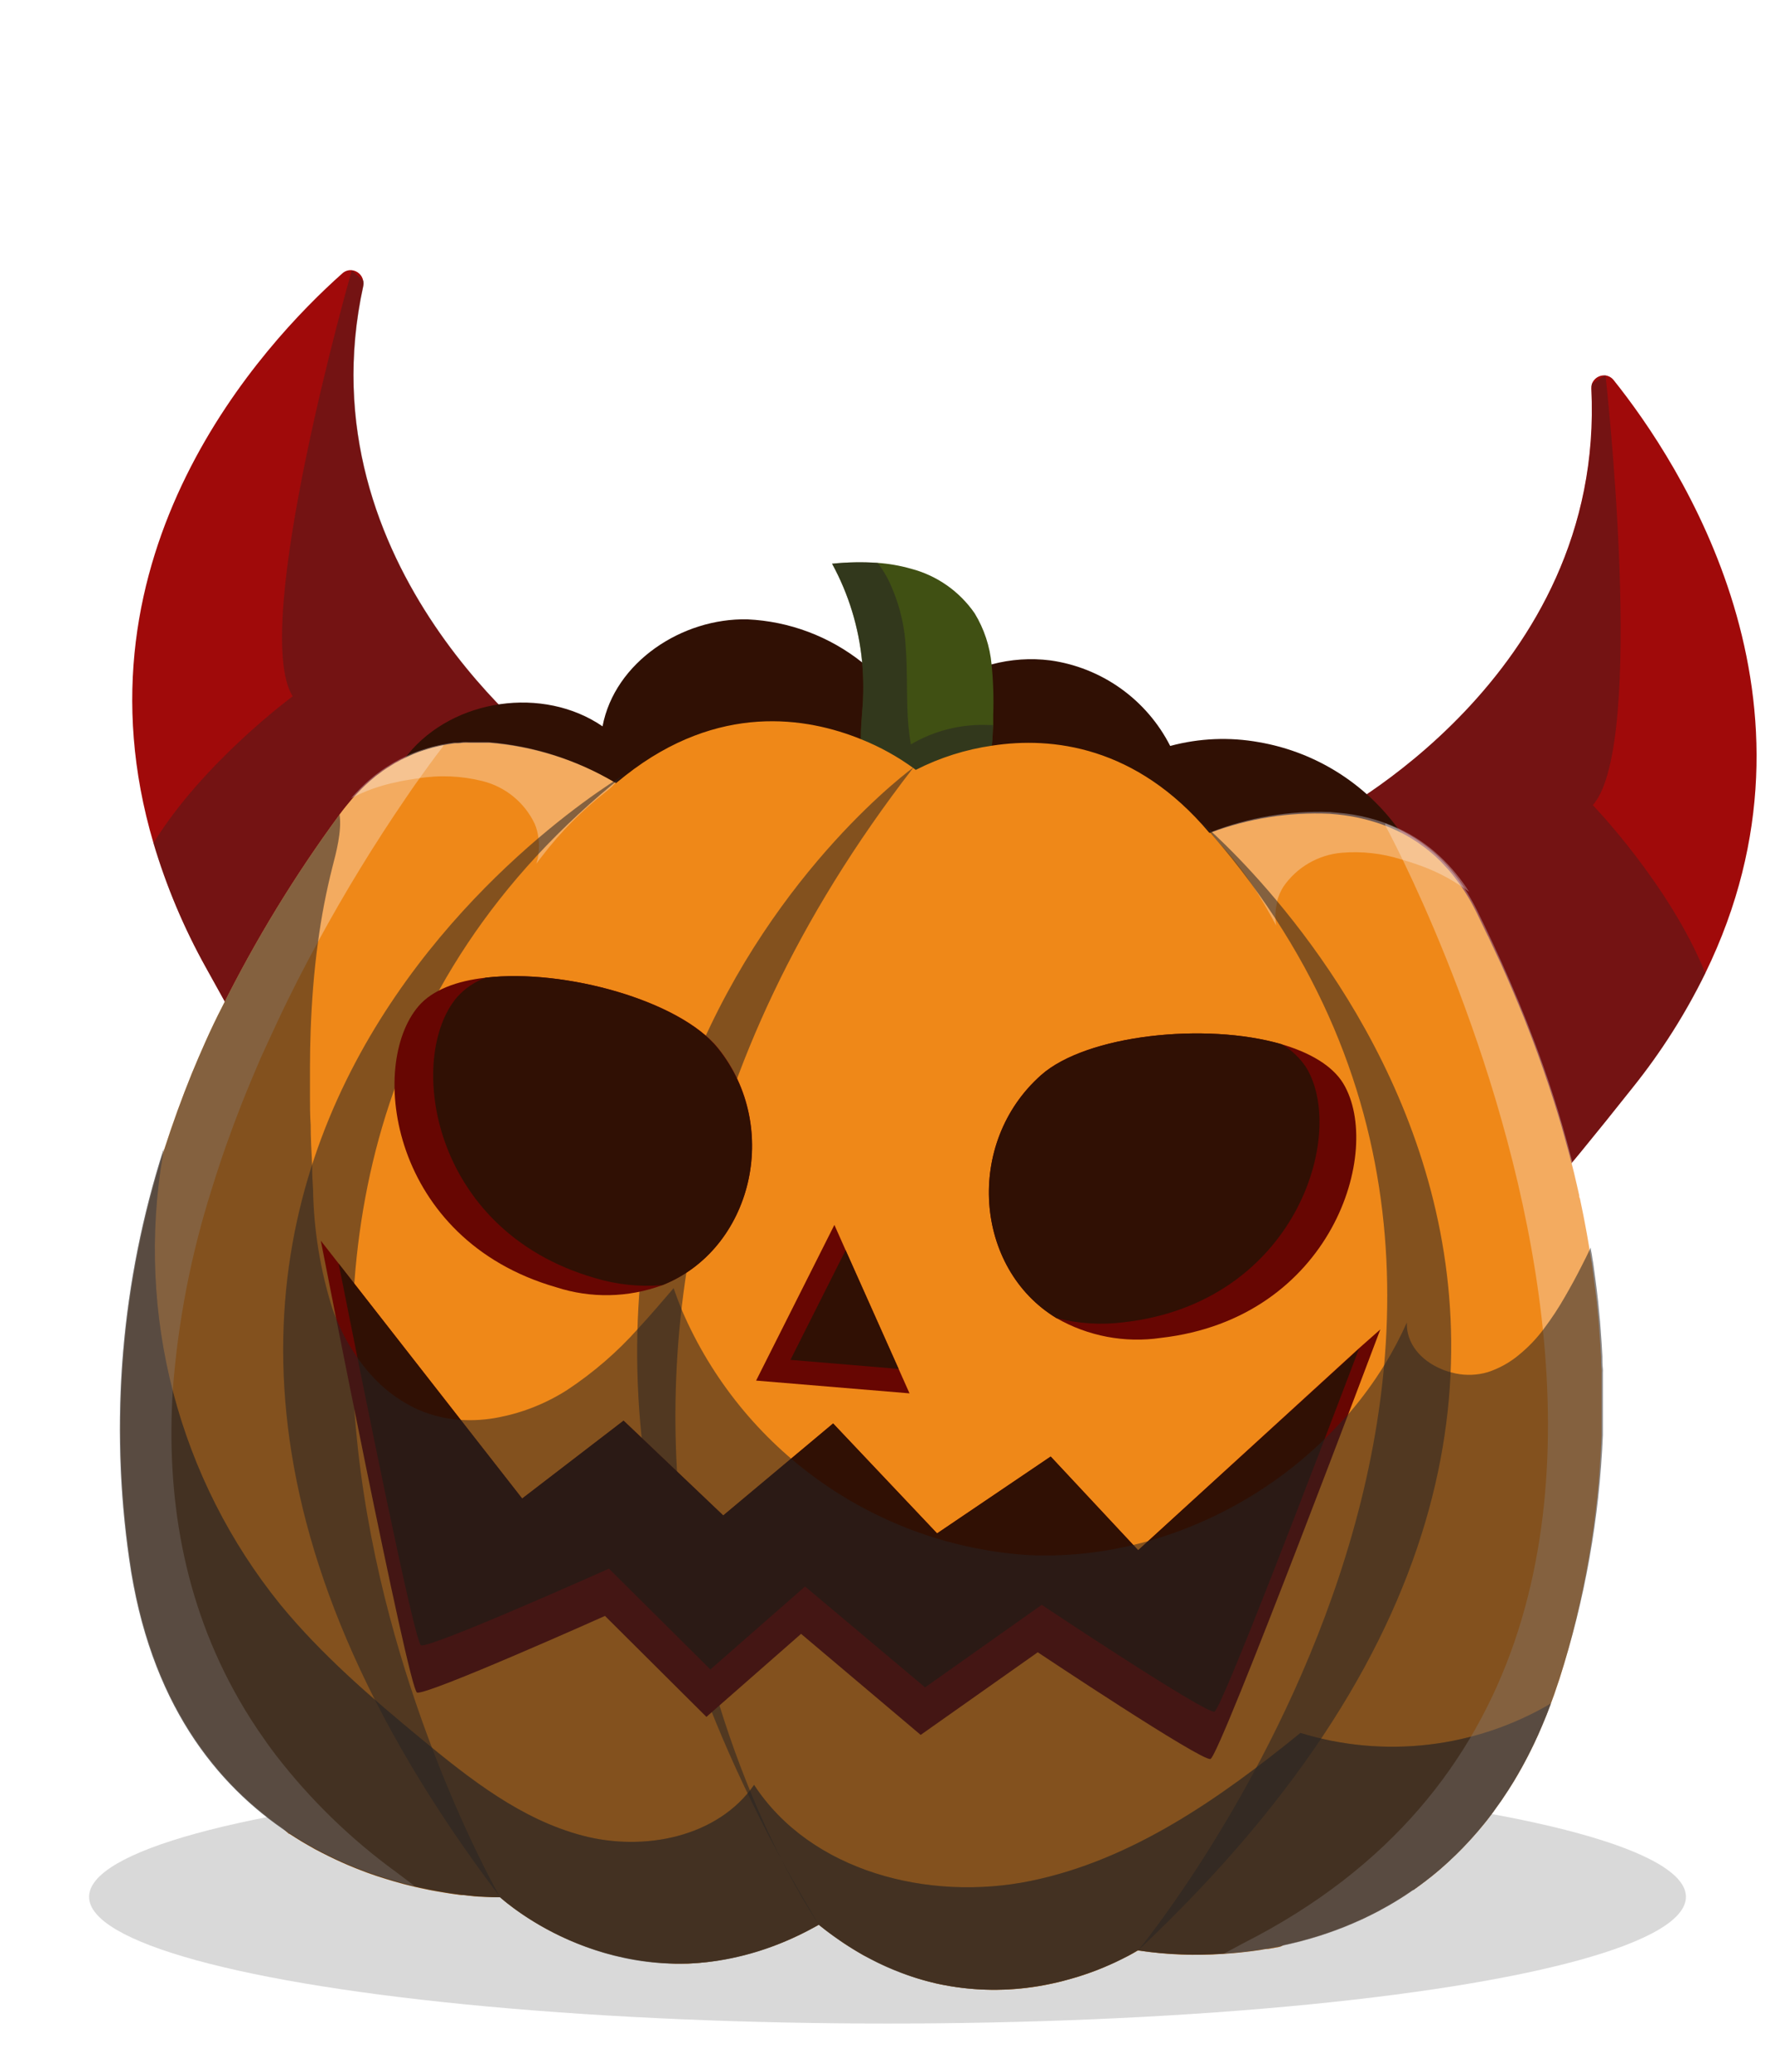 <?xml version="1.0" encoding="UTF-8"?> <svg xmlns="http://www.w3.org/2000/svg" width="210" height="245" viewBox="0 0 210 245" fill="none"> <rect width="210" height="245" fill="white"></rect> <ellipse cx="105" cy="224.314" rx="94.462" ry="14.984" fill="#D9D9D9"></ellipse> <path d="M46.615 140.494C46.615 140.494 52.136 164.924 24.346 114.394C21.752 109.735 19.676 104.806 18.156 99.694C8.036 65.464 31.155 40.634 40.495 32.334C40.643 32.199 40.816 32.095 41.006 32.029C41.195 31.964 41.396 31.938 41.596 31.954C41.934 31.983 42.253 32.123 42.503 32.353C42.753 32.583 42.919 32.89 42.976 33.224C43.01 33.413 43.01 33.606 42.976 33.794C35.636 67.184 65.385 89.134 65.385 89.134L46.615 140.494Z" fill="#A00A0A"></path> <g style="mix-blend-mode:soft-light" opacity="0.36"> <path d="M46.615 140.495C46.615 140.495 52.136 164.925 24.346 114.395C21.752 109.735 19.676 104.806 18.155 99.695C24.055 90.115 34.626 82.345 34.626 82.345C29.515 74.165 41.626 31.955 41.626 31.955L43.005 33.225C43.04 33.413 43.04 33.606 43.005 33.795C35.666 67.185 65.415 89.135 65.415 89.135L46.615 140.495Z" fill="#272323"></path> </g> <path d="M166.915 150.554C166.915 150.554 157.416 173.724 193.206 128.554C196.541 124.391 199.408 119.874 201.756 115.084C217.416 83.014 198.695 54.674 190.915 44.954C190.795 44.799 190.644 44.669 190.472 44.573C190.301 44.477 190.111 44.416 189.915 44.394C189.579 44.364 189.242 44.446 188.956 44.627C188.671 44.808 188.453 45.077 188.336 45.394C188.28 45.575 188.257 45.765 188.266 45.954C189.956 80.094 156.976 96.804 156.976 96.804L166.915 150.554Z" fill="#A00A0A"></path> <g style="mix-blend-mode:soft-light" opacity="0.36"> <path d="M166.915 150.554C166.915 150.554 157.416 173.724 193.206 128.554C196.541 124.391 199.408 119.874 201.756 115.084C197.526 104.614 188.446 95.214 188.446 95.214C194.846 87.994 189.946 44.364 189.946 44.364L188.366 45.364C188.31 45.546 188.287 45.735 188.296 45.924C189.986 80.064 157.006 96.774 157.006 96.774L166.915 150.554Z" fill="#272323"></path> </g> <path d="M166.026 100.844C165.981 101.007 165.928 101.167 165.866 101.324C165.833 101.438 165.789 101.549 165.736 101.654C165.589 102.03 165.415 102.394 165.216 102.744C164.775 103.508 164.28 104.24 163.736 104.934C161.714 107.43 159.106 109.388 156.146 110.634C155.686 110.834 155.206 111.024 154.736 111.194C154.266 111.364 153.496 111.624 152.866 111.804C148.838 112.834 144.702 113.381 140.546 113.434H140.266C137.486 113.544 134.716 113.594 131.936 113.584C129.776 113.584 127.612 113.541 125.446 113.454C115.325 113.084 105.249 111.934 95.305 110.014C93.895 109.744 92.496 109.454 91.085 109.154C81.909 107.18 72.886 104.55 64.085 101.284L63.685 101.144H63.586L62.056 100.554C57.822 98.934 53.656 97.171 49.556 95.264C48.974 95.019 48.426 94.699 47.925 94.314C47.584 94.051 47.313 93.707 47.136 93.314C47.019 93.052 46.948 92.771 46.925 92.484C46.934 91.352 47.354 90.261 48.105 89.414C48.161 89.331 48.221 89.251 48.286 89.174C53.676 82.604 64.286 81.094 71.286 85.894C72.726 78.294 80.716 73.054 88.445 73.244C93.38 73.474 98.118 75.251 101.986 78.324C103.985 79.854 105.791 81.62 107.366 83.584C107.566 83.824 107.756 84.064 107.936 84.314C110.42 81.496 113.696 79.493 117.336 78.564C119.587 77.964 121.933 77.804 124.246 78.094C127.253 78.511 130.115 79.649 132.588 81.412C135.06 83.174 137.07 85.508 138.446 88.214C141.88 87.289 145.476 87.139 148.976 87.774C155.188 88.851 160.789 92.171 164.716 97.104L165.336 97.904L165.456 98.064C165.79 98.435 166.019 98.888 166.119 99.377C166.219 99.865 166.187 100.372 166.026 100.844V100.844Z" fill="#301004"></path> <path d="M117.355 88.034C117.095 90.884 116.356 93.664 114.276 95.524C112.927 96.692 111.198 97.325 109.415 97.305C107.631 97.284 105.917 96.612 104.596 95.414C104.275 95.106 103.981 94.772 103.716 94.414C102.32 92.302 101.663 89.789 101.846 87.264C101.846 86.264 101.916 85.264 101.996 84.264C102.181 82.269 102.181 80.26 101.996 78.264C101.61 74.197 100.402 70.251 98.445 66.664C100.236 66.476 102.039 66.443 103.836 66.564C105.169 66.658 106.49 66.889 107.776 67.254C110.841 68.053 113.517 69.927 115.316 72.534C116.434 74.372 117.119 76.442 117.316 78.584C117.514 80.578 117.578 82.582 117.506 84.584V85.774C117.446 86.514 117.445 87.284 117.355 88.034Z" fill="#405013"></path> <g style="mix-blend-mode:soft-light" opacity="0.54"> <path d="M117.355 88.034C117.095 90.884 116.356 93.664 114.276 95.524C112.927 96.692 111.198 97.325 109.415 97.305C107.631 97.284 105.917 96.612 104.596 95.414C104.275 95.106 103.981 94.772 103.716 94.414C102.32 92.302 101.663 89.789 101.846 87.264C101.846 86.264 101.916 85.264 101.996 84.264C102.181 82.269 102.181 80.26 101.996 78.264C101.61 74.197 100.402 70.251 98.445 66.664C100.236 66.476 102.039 66.443 103.836 66.564C104.572 67.534 105.171 68.601 105.616 69.734C106.533 71.939 107.058 74.288 107.165 76.674C107.335 78.984 107.276 81.304 107.346 83.604C107.377 85.089 107.514 86.569 107.756 88.034C110.572 86.377 113.812 85.581 117.076 85.744H117.476C117.446 86.514 117.445 87.284 117.355 88.034Z" fill="#272323"></path> </g> <path d="M184.506 198.514C184.426 198.764 184.346 199.014 184.256 199.254C184.016 200.004 183.755 200.734 183.485 201.444C183.145 202.374 182.786 203.284 182.406 204.154C181.856 205.474 181.256 206.724 180.636 207.914C180.426 208.304 180.226 208.694 180.006 209.084C179.376 210.234 178.706 211.314 178.006 212.354C177.786 212.704 177.546 213.044 177.316 213.354L176.605 214.354L176.506 214.494L175.886 215.304C175.636 215.614 175.396 215.914 175.146 216.204L174.646 216.794C174.566 216.884 174.486 216.984 174.396 217.074L174.235 217.254L174.146 217.354L173.636 217.914C173.406 218.154 173.176 218.404 172.936 218.644C172.536 219.054 172.136 219.454 171.716 219.834C171.583 219.975 171.443 220.109 171.295 220.234L170.495 220.954L169.776 221.564L169.686 221.634C169.486 221.804 169.275 221.974 169.055 222.134L168.865 222.284L168.786 222.354C168.666 222.454 168.536 222.544 168.406 222.634C168.196 222.804 167.986 222.954 167.766 223.114L167.506 223.304L167.226 223.504H167.156L166.406 224.014L165.656 224.504C165.619 224.518 165.585 224.538 165.555 224.564L165.386 224.664L164.716 225.074L163.865 225.554C163.745 225.624 163.625 225.694 163.495 225.754L163.146 225.954L162.485 226.294C162.385 226.35 162.282 226.4 162.175 226.444L161.396 226.834C161.016 227.014 160.625 227.174 160.235 227.344L160.045 227.434C159.375 227.724 158.705 227.994 158.045 228.234C157.385 228.474 156.966 228.624 156.436 228.794L156.286 228.844C155.866 228.984 155.446 229.104 155.036 229.224L154.456 229.384L153.816 229.564L152.526 229.874L152.206 229.944L151.896 230.014L151.446 230.214L150.615 230.374L150.006 230.474H149.846L149.386 230.544L149.076 230.604C148.366 230.704 147.686 230.794 147.016 230.864L146.436 230.924C145.866 230.984 145.306 231.024 144.776 231.054C141.438 231.298 138.085 231.17 134.776 230.674H134.586C134.586 230.674 133.916 231.104 132.716 231.674L131.836 232.104L131.336 232.324C130.358 232.772 129.356 233.166 128.336 233.504C127.876 233.664 127.396 233.814 126.886 233.954C126.146 234.174 125.346 234.384 124.516 234.564C123.966 234.684 123.395 234.794 122.795 234.894C119.149 235.492 115.427 235.448 111.795 234.764C111.435 234.704 111.066 234.624 110.706 234.544L109.596 234.264L108.596 233.974C108.006 233.784 107.406 233.584 106.806 233.354L105.665 232.904L105.086 232.654C104.706 232.494 104.316 232.314 103.936 232.124C103.736 232.034 103.545 231.934 103.355 231.834L102.146 231.214L101.566 230.874C101.179 230.648 100.789 230.408 100.396 230.154L99.805 229.774L98.635 228.954C98.236 228.674 97.846 228.384 97.456 228.074L96.865 227.604L96.615 227.754L96.365 227.884C93.119 229.7 89.6 230.98 85.945 231.674C84.46 231.962 82.957 232.142 81.445 232.214C80.906 232.214 80.376 232.214 79.846 232.214C72.64 232.003 65.689 229.498 60.005 225.064L59.806 224.904C59.626 224.764 59.486 224.634 59.376 224.544C59.339 224.526 59.308 224.498 59.285 224.464L59.166 224.364H58.285L57.026 224.304C56.416 224.304 55.706 224.204 54.886 224.114H54.605L53.946 224.024C53.225 223.934 52.456 223.804 51.626 223.654L51.016 223.544L50.386 223.414C49.965 223.334 49.535 223.234 49.096 223.134L48.435 222.974L47.755 222.804L47.475 222.724L46.475 222.444L45.615 222.184C44.906 221.974 44.166 221.724 43.425 221.454L42.666 221.164L41.906 220.864C41.416 220.664 40.906 220.454 40.406 220.224L39.605 219.854C39.086 219.614 38.605 219.364 38.066 219.094L37.276 218.684L36.505 218.244L35.725 217.794L34.956 217.314L34.236 216.854H34.175L33.446 216.214L32.675 215.664C31.675 214.924 30.675 214.114 29.675 213.244L29.085 212.704C28.555 212.214 28.026 211.704 27.495 211.154C27.276 210.914 27.046 210.684 26.826 210.434C26.605 210.184 26.355 209.934 26.125 209.664C25.895 209.394 25.645 209.104 25.416 208.814C25.186 208.524 24.965 208.264 24.745 207.984L24.155 207.204C23.278 206.03 22.467 204.808 21.726 203.544C21.296 202.814 20.886 202.064 20.485 201.294C20.296 200.924 20.116 200.574 19.945 200.204C19.776 199.834 19.596 199.464 19.436 199.084C19.276 198.704 19.105 198.324 18.936 197.934C18.785 197.564 18.636 197.174 18.485 196.784L18.085 195.704C17.29 193.459 16.642 191.164 16.145 188.834L15.876 187.474C15.675 186.474 15.515 185.474 15.366 184.404C13.272 169.874 14.16 155.07 17.976 140.894C18.436 139.187 18.925 137.521 19.445 135.894C20.445 132.794 21.526 129.824 22.686 126.964C23.215 125.684 23.756 124.424 24.305 123.194C24.945 121.764 25.605 120.374 26.305 119.024C30.26 111.102 34.884 103.531 40.126 96.394L40.175 96.324C40.666 95.654 41.175 95.044 41.656 94.474C41.865 94.234 42.066 94.014 42.285 93.794C42.908 93.125 43.576 92.5 44.285 91.924C44.439 91.792 44.599 91.669 44.766 91.554C45.105 91.285 45.459 91.035 45.825 90.804L46.696 90.264C47.196 89.974 47.696 89.724 48.196 89.494C48.696 89.264 49.056 89.104 49.486 88.944L49.986 88.774L50.645 88.564C50.975 88.454 51.306 88.374 51.645 88.294L52.115 88.184L52.465 88.114C52.916 88.024 53.355 87.954 53.816 87.894H54.145C54.359 87.894 54.579 87.874 54.806 87.834C55.065 87.819 55.326 87.819 55.586 87.834H56.285H57.346H57.906C63.129 88.256 68.189 89.856 72.706 92.514L72.876 92.614L73.085 92.444L74.005 91.704C85.005 83.064 95.466 84.814 101.906 87.434C104.118 88.319 106.211 89.478 108.136 90.884V90.884L108.346 91.044C111.187 89.596 114.248 88.626 117.406 88.174C124.406 87.104 134.406 88.174 143.076 98.484H143.186C147.691 96.784 152.495 96.018 157.305 96.234L158.305 96.324C160.193 96.519 162.047 96.952 163.826 97.614V97.614L163.966 97.664L164.295 97.794L164.706 97.974L165.386 98.284C166.098 98.622 166.787 99.01 167.446 99.444C167.68 99.589 167.907 99.746 168.126 99.914L168.586 100.244C168.926 100.504 169.256 100.774 169.586 101.064C169.916 101.354 169.956 101.394 170.126 101.564C170.305 101.724 170.476 101.894 170.636 102.074C170.796 102.234 170.946 102.394 171.096 102.564C171.223 102.69 171.343 102.824 171.456 102.964L171.735 103.294C171.845 103.434 171.966 103.574 172.076 103.724C172.186 103.874 172.386 104.124 172.536 104.334C172.782 104.656 173.013 104.989 173.226 105.334C173.406 105.604 173.575 105.884 173.745 106.164C173.915 106.444 174.156 106.874 174.346 107.244C174.436 107.434 174.536 107.614 174.636 107.804L175.086 108.734C175.396 109.364 175.706 110.004 176.016 110.664C176.054 110.707 176.081 110.759 176.096 110.814C176.376 111.428 176.666 112.047 176.966 112.674L177.436 113.674L177.586 113.994C178.486 115.994 179.395 118.124 180.295 120.344L181.226 122.734C182.146 125.164 183.046 127.734 183.886 130.374C184.156 131.234 184.426 132.104 184.686 132.984C184.826 133.474 184.966 133.984 185.096 134.444C185.496 135.834 185.866 137.244 186.216 138.674C186.336 139.154 186.445 139.674 186.555 140.124C186.665 140.574 186.746 140.954 186.836 141.364C186.836 141.484 186.835 141.604 186.915 141.714C187.015 142.164 187.106 142.614 187.196 143.074C187.286 143.534 187.386 143.974 187.466 144.434C187.546 144.894 187.655 145.434 187.745 145.924C187.835 146.414 187.946 147.044 188.036 147.614C188.036 147.904 188.135 148.194 188.175 148.494C188.215 148.794 188.266 149.074 188.316 149.354C188.366 149.634 188.385 149.874 188.425 150.134C188.525 150.884 188.636 151.624 188.726 152.384C188.796 152.924 188.855 153.464 188.915 154.004C188.995 154.804 189.076 155.594 189.146 156.394L189.226 157.464C189.306 158.464 189.365 159.464 189.415 160.464C189.415 160.974 189.416 161.464 189.476 161.994C189.486 162.114 189.486 162.234 189.476 162.354C189.476 162.514 189.476 162.684 189.476 162.854C189.476 163.024 189.476 163.294 189.476 163.514C189.476 164.024 189.476 164.514 189.476 165.064V166.444C189.476 166.554 189.476 166.654 189.476 166.774C189.476 167.254 189.476 167.724 189.476 168.204C189.476 168.684 189.476 169.254 189.476 169.784C189.121 179.541 187.449 189.205 184.506 198.514V198.514Z" fill="#EF8818"></path> <g style="mix-blend-mode:overlay" opacity="0.31"> <path d="M73.025 92.304C72.653 92.798 72.212 93.236 71.716 93.604C68.854 95.828 66.293 98.413 64.096 101.294C63.876 101.574 63.656 101.854 63.446 102.144C63.56 101.819 63.644 101.485 63.696 101.144C63.701 101.084 63.701 101.024 63.696 100.964C63.796 100.335 63.796 99.693 63.696 99.064C63.628 98.504 63.483 97.955 63.266 97.434C62.676 96.188 61.818 95.088 60.753 94.213C59.688 93.338 58.442 92.71 57.105 92.374C54.598 91.743 51.987 91.633 49.435 92.054L48.925 92.124C48.245 92.224 47.566 92.344 46.925 92.494C45.044 92.871 43.226 93.514 41.526 94.404C41.736 94.164 41.935 93.944 42.156 93.724C42.778 93.055 43.446 92.43 44.156 91.854C44.309 91.722 44.469 91.599 44.636 91.484C44.975 91.215 45.329 90.965 45.696 90.734L46.566 90.194C47.066 89.904 47.566 89.654 48.066 89.424C48.566 89.194 48.925 89.034 49.355 88.874L49.855 88.704L50.516 88.494C50.846 88.384 51.175 88.304 51.516 88.224L51.986 88.114L52.336 88.044C52.785 87.954 53.225 87.884 53.685 87.824H54.016C54.229 87.824 54.449 87.804 54.675 87.764C54.935 87.749 55.196 87.749 55.456 87.764H56.156H57.215H57.776C62.999 88.186 68.059 89.786 72.576 92.444L72.746 92.544L73.025 92.304Z" fill="#FBFAFF"></path> </g> <g style="mix-blend-mode:overlay" opacity="0.31"> <path d="M173.816 105.474L173.346 105.124C171.508 103.828 169.485 102.816 167.346 102.124L166.876 101.964L166.096 101.724L165.756 101.624C163.495 100.912 161.117 100.647 158.756 100.844C157.38 100.96 156.047 101.379 154.853 102.071C153.658 102.762 152.631 103.709 151.846 104.844C151.509 105.372 151.256 105.949 151.096 106.554C151.096 106.604 151.096 106.654 151.096 106.704C150.94 107.311 150.872 107.938 150.896 108.564C150.9 108.863 150.93 109.161 150.986 109.454C150.566 108.674 150.136 107.884 149.676 107.104C149.126 106.154 148.546 105.214 147.926 104.304C146.858 102.705 145.664 101.193 144.355 99.784L144.236 99.664C144.016 99.414 143.816 99.174 143.626 98.924C143.478 98.724 143.344 98.513 143.226 98.294L143.146 98.144L143.256 98.274L143.336 98.374C147.795 96.652 152.558 95.853 157.336 96.024L158.336 96.114C160.754 96.315 163.12 96.924 165.336 97.914C167.198 98.761 168.907 99.91 170.396 101.314C171.71 102.548 172.859 103.946 173.816 105.474V105.474Z" fill="#FBFAFF"></path> </g> <g style="mix-blend-mode:soft-light" opacity="0.54"> <path d="M59.146 224.314C59.146 224.314 11.276 141.404 73.945 91.564C73.945 91.564 -6.194 138.214 59.146 224.314Z" fill="#272323"></path> </g> <g style="mix-blend-mode:soft-light" opacity="0.54"> <path d="M134.665 230.634C134.665 230.634 195.666 156.824 142.116 97.264C142.116 97.264 213.385 156.594 134.665 230.634Z" fill="#272323"></path> </g> <g style="mix-blend-mode:soft-light" opacity="0.54"> <path d="M96.865 227.584C96.865 227.584 52.076 163.004 108.086 90.744C108.086 90.744 42.675 137.934 96.865 227.584Z" fill="#272323"></path> </g> <path d="M163.306 157.214C163.306 157.214 144.306 207.754 143.206 208.014C142.106 208.274 122.776 195.394 122.776 195.394L108.926 205.164L94.775 193.214L83.576 203.034L71.576 191.094C71.576 191.094 50.355 200.584 49.336 200.154C48.316 199.724 37.956 146.724 37.956 146.724L40.066 149.424L61.776 177.214L73.775 168.004L85.566 179.214L98.566 168.334L110.866 181.334L124.306 172.244L134.656 183.324L160.726 159.494L163.306 157.214Z" fill="#670602"></path> <path d="M160.776 159.514C155.376 173.744 144.486 202.214 143.676 202.414C142.596 202.674 123.246 189.784 123.246 189.784L109.446 199.544L95.246 187.614L84.046 197.424L72.046 185.504C72.046 185.504 50.825 194.994 49.806 194.564C49.045 194.234 43.026 164.344 40.066 149.424L61.776 177.214L73.775 168.004L85.566 179.214L98.566 168.334L110.866 181.334L124.306 172.244L134.656 183.324L160.776 159.514Z" fill="#301004"></path> <path d="M78.376 151.974C74.33 153.471 69.897 153.559 65.796 152.224C46.225 146.594 43.486 126.024 49.516 118.984C51.145 117.084 54.026 115.984 57.516 115.614C66.865 114.534 80.445 118.354 84.945 123.934C92.516 133.354 88.945 147.784 78.376 151.974Z" fill="#670602"></path> <path d="M78.376 151.974C75.68 152.203 72.965 151.918 70.376 151.134C50.806 145.494 48.056 124.914 54.096 117.894C55.017 116.872 56.174 116.089 57.466 115.614C66.816 114.534 80.396 118.354 84.896 123.934C92.516 133.354 88.945 147.784 78.376 151.974Z" fill="#301004"></path> <path d="M124.986 155.874C128.726 158.019 133.08 158.843 137.346 158.214C157.576 155.904 163.696 136.074 158.926 128.134C157.626 125.994 154.925 124.454 151.605 123.484C142.605 120.864 128.535 122.374 123.165 127.134C114.125 135.154 115.256 149.984 124.986 155.874Z" fill="#670602"></path> <path d="M124.986 155.874C127.597 156.543 130.312 156.709 132.986 156.364C153.226 154.054 159.356 134.224 154.566 126.284C153.822 125.13 152.814 124.17 151.626 123.484C142.626 120.864 128.556 122.374 123.186 127.134C114.126 135.154 115.256 149.984 124.986 155.874Z" fill="#301004"></path> <path d="M107.605 164.774L89.456 163.264L98.716 144.854L100.046 147.844L106.316 161.884L107.605 164.774Z" fill="#670602"></path> <path d="M106.316 161.884L93.516 160.814L100.046 147.844L106.316 161.884Z" fill="#301004"></path> <g style="mix-blend-mode:soft-light" opacity="0.54"> <path d="M183.495 201.444C170.125 237.444 134.626 230.624 134.626 230.624C134.626 230.624 115.816 242.934 96.865 227.624L96.365 227.904C78.175 237.844 63.545 227.904 59.986 225.054C59.435 224.624 59.145 224.354 59.145 224.354C59.145 224.354 58.355 224.354 56.995 224.284C49.115 223.774 21.936 219.664 15.796 187.474C15.605 186.474 15.435 185.474 15.286 184.394C12.943 168.121 14.338 151.528 19.366 135.874L19.265 136.594C17.677 145.934 18.094 155.505 20.491 164.671C22.888 173.837 27.208 182.387 33.166 189.754C38.016 195.664 43.836 200.684 49.736 205.554C55.636 210.424 61.645 215.154 68.925 217.074C76.206 218.994 84.925 217.254 89.216 211.074C95.915 221.344 109.905 224.894 121.925 222.434C133.945 219.974 144.335 212.654 153.855 204.934C158.768 206.442 163.94 206.911 169.043 206.31C174.146 205.709 179.068 204.052 183.495 201.444V201.444Z" fill="#272323"></path> </g> <g style="mix-blend-mode:soft-light" opacity="0.33"> <path d="M183.495 201.444C170.125 237.444 134.626 230.624 134.626 230.624C134.626 230.624 115.816 242.934 96.865 227.624L96.365 227.904C78.175 237.844 63.545 227.904 59.986 225.054C59.435 224.624 59.145 224.354 59.145 224.354C59.145 224.354 58.355 224.354 56.995 224.284C49.115 223.774 21.936 219.664 15.796 187.474C15.605 186.474 15.435 185.474 15.286 184.394C12.943 168.121 14.338 151.528 19.366 135.874L19.265 136.594C17.677 145.934 18.094 155.505 20.491 164.671C22.888 173.837 27.208 182.387 33.166 189.754C38.016 195.664 43.836 200.684 49.736 205.554C55.636 210.424 61.645 215.154 68.925 217.074C76.206 218.994 84.925 217.254 89.216 211.074C95.915 221.344 109.905 224.894 121.925 222.434C133.945 219.974 144.335 212.654 153.855 204.934C158.768 206.442 163.94 206.911 169.043 206.31C174.146 205.709 179.068 204.052 183.495 201.444V201.444Z" fill="#272323"></path> </g> <g style="mix-blend-mode:overlay" opacity="0.31"> <path d="M49.066 223.044L48.406 222.884L47.725 222.714L47.446 222.634L46.446 222.354L45.586 222.094C44.876 221.884 44.136 221.634 43.395 221.364L42.636 221.074L41.876 220.774C41.386 220.574 40.876 220.364 40.376 220.134L39.575 219.764C39.056 219.524 38.575 219.274 38.035 219.004L37.245 218.594L36.475 218.154L35.696 217.704L34.925 217.224L34.206 216.764H34.145L33.446 216.214L32.675 215.664C31.675 214.924 30.675 214.114 29.675 213.244L29.085 212.704C28.555 212.214 28.026 211.704 27.495 211.154C27.276 210.914 27.046 210.684 26.826 210.434C26.605 210.184 26.355 209.934 26.125 209.664C25.895 209.394 25.645 209.104 25.416 208.814C25.186 208.524 24.965 208.264 24.745 207.984L24.155 207.204C23.278 206.03 22.467 204.809 21.726 203.544C21.296 202.814 20.886 202.064 20.485 201.294C20.296 200.924 20.116 200.574 19.945 200.204C19.776 199.834 19.596 199.464 19.436 199.084C19.276 198.704 19.105 198.324 18.936 197.934C18.785 197.564 18.636 197.174 18.485 196.784L18.085 195.704C17.29 193.459 16.642 191.164 16.145 188.834L15.876 187.474C15.675 186.474 15.515 185.474 15.366 184.404C13.272 169.874 14.16 155.07 17.976 140.894C18.436 139.188 18.925 137.521 19.445 135.894C20.445 132.794 21.526 129.824 22.686 126.964C23.215 125.684 23.756 124.424 24.305 123.194C24.945 121.764 25.605 120.374 26.305 119.024C30.26 111.102 34.884 103.531 40.126 96.394L40.175 96.324C40.666 95.654 41.175 95.044 41.656 94.474C41.865 94.234 42.066 94.014 42.285 93.794C42.908 93.125 43.576 92.5 44.285 91.924C44.439 91.792 44.599 91.669 44.766 91.554C45.105 91.285 45.459 91.035 45.825 90.804L46.696 90.264C47.196 89.974 47.696 89.724 48.196 89.494C48.696 89.264 49.056 89.104 49.486 88.944L49.986 88.774L50.645 88.564C50.975 88.454 51.306 88.374 51.645 88.294L52.115 88.184L52.465 88.114L52.386 88.314C52.386 88.314 51.316 89.674 49.575 92.124C49.105 92.784 48.575 93.534 48.026 94.354C44.254 99.864 40.77 105.565 37.586 111.434C36.005 114.344 34.406 117.434 32.855 120.754C32.185 122.164 31.535 123.614 30.855 125.084C30.085 126.854 29.326 128.674 28.596 130.514C27.316 133.764 26.125 137.124 25.066 140.564C22.606 148.288 21.056 156.272 20.445 164.354V164.354C19.655 176.814 21.636 189.424 28.276 200.994C29.226 202.656 30.261 204.268 31.375 205.824C31.426 205.911 31.483 205.995 31.546 206.074C31.905 206.574 32.266 207.074 32.636 207.554C36.691 212.807 41.472 217.457 46.836 221.364C47.605 221.944 48.346 222.504 49.066 223.044Z" fill="#FBFAFF"></path> </g> <g style="mix-blend-mode:overlay" opacity="0.31"> <path d="M144.766 231.044C156.316 230.304 174.696 225.164 183.496 201.454C183.856 200.454 184.186 199.524 184.496 198.504C189.501 182.842 190.869 166.244 188.496 149.974C186.016 132.424 179.796 117.884 174.716 107.594C174.326 106.824 173.936 106.124 173.516 105.454C171.306 101.754 167.913 98.907 163.886 97.374V97.594C163.886 97.594 216.815 194.394 147.165 229.764L144.766 231.044Z" fill="#FBFAFF"></path> </g> <g style="mix-blend-mode:soft-light" opacity="0.54"> <path d="M184.506 198.514C184.426 198.764 184.346 199.014 184.256 199.254C184.016 200.004 183.755 200.734 183.485 201.444C183.145 202.374 182.786 203.284 182.406 204.154C181.856 205.474 181.256 206.724 180.636 207.914C180.426 208.304 180.226 208.694 180.006 209.084C179.376 210.234 178.706 211.314 178.006 212.354C177.786 212.704 177.546 213.044 177.316 213.354L176.605 214.354L176.506 214.494L175.886 215.304C175.636 215.614 175.396 215.914 175.146 216.204L174.646 216.794C174.566 216.884 174.486 216.984 174.396 217.074L174.235 217.254L174.146 217.354L173.636 217.914C173.406 218.154 173.176 218.404 172.936 218.644C172.536 219.054 172.136 219.454 171.716 219.834C171.583 219.975 171.443 220.109 171.295 220.234L170.495 220.954L169.776 221.564L169.686 221.634C169.486 221.804 169.275 221.974 169.055 222.134L168.865 222.284L168.786 222.354C168.666 222.454 168.536 222.544 168.406 222.634C168.196 222.804 167.986 222.954 167.766 223.114L167.506 223.304L167.226 223.504H167.156L166.406 224.014L165.656 224.504C165.619 224.518 165.585 224.538 165.555 224.564L165.386 224.664L164.716 225.074L163.865 225.554C163.745 225.624 163.625 225.694 163.495 225.754L163.146 225.954L162.485 226.294C162.385 226.35 162.282 226.4 162.175 226.444L161.396 226.834C161.016 227.014 160.625 227.174 160.235 227.344L160.045 227.434C159.375 227.724 158.705 227.994 158.045 228.234C157.385 228.474 156.966 228.624 156.436 228.794L156.286 228.844C155.866 228.984 155.446 229.104 155.036 229.224L154.456 229.384L153.816 229.564L152.526 229.874L152.206 229.944L151.896 230.014L151.446 230.214L150.615 230.374L150.006 230.474H149.846L149.386 230.544L149.076 230.604C148.366 230.704 147.686 230.794 147.016 230.864L146.436 230.924C145.866 230.984 145.306 231.024 144.776 231.054C141.438 231.298 138.085 231.17 134.776 230.674H134.586C134.586 230.674 133.916 231.104 132.716 231.674L131.836 232.104L131.336 232.324C130.358 232.772 129.356 233.166 128.336 233.504C127.876 233.664 127.396 233.814 126.886 233.954C126.146 234.174 125.346 234.384 124.516 234.564C123.966 234.684 123.395 234.794 122.795 234.894C119.149 235.492 115.427 235.448 111.795 234.764C111.435 234.704 111.066 234.624 110.706 234.544L109.596 234.264L108.596 233.974C108.006 233.784 107.406 233.584 106.806 233.354L105.665 232.904L105.086 232.654C104.706 232.494 104.316 232.314 103.936 232.124C103.736 232.034 103.545 231.934 103.355 231.834L102.146 231.214L101.566 230.874C101.179 230.648 100.789 230.408 100.396 230.154L99.805 229.774L98.635 228.954C98.236 228.674 97.846 228.384 97.456 228.074L96.865 227.604L96.615 227.754L96.365 227.884C93.119 229.7 89.6 230.98 85.945 231.674C84.46 231.962 82.957 232.142 81.445 232.214C80.906 232.214 80.376 232.214 79.846 232.214C72.64 232.003 65.689 229.498 60.005 225.064L59.806 224.904C59.626 224.764 59.486 224.634 59.376 224.544C59.339 224.526 59.308 224.498 59.285 224.464L59.166 224.364H58.285L57.026 224.304C56.416 224.304 55.706 224.204 54.886 224.114H54.605L53.946 224.024C53.225 223.934 52.456 223.804 51.626 223.654L51.016 223.544L50.386 223.414C49.965 223.334 49.535 223.234 49.096 223.134L48.435 222.974L47.755 222.804L47.475 222.724L46.475 222.444L45.615 222.184C44.906 221.974 44.166 221.724 43.425 221.454L42.666 221.164L41.906 220.864C41.416 220.664 40.906 220.454 40.406 220.224L39.605 219.854C39.086 219.614 38.605 219.364 38.066 219.094L37.276 218.684L36.505 218.244L35.725 217.794L34.956 217.314L34.236 216.854H34.175L33.446 216.214L32.675 215.664C31.675 214.924 30.675 214.114 29.675 213.244L29.085 212.704C28.555 212.214 28.026 211.704 27.495 211.154C27.276 210.914 27.046 210.684 26.826 210.434C26.605 210.184 26.355 209.934 26.125 209.664C25.895 209.394 25.645 209.104 25.416 208.814C25.186 208.524 24.965 208.264 24.745 207.984L24.155 207.204C23.278 206.03 22.467 204.808 21.726 203.544C21.296 202.814 20.886 202.064 20.485 201.294C20.296 200.924 20.116 200.574 19.945 200.204C19.776 199.834 19.596 199.464 19.436 199.084C19.276 198.704 19.105 198.324 18.936 197.934C18.785 197.564 18.636 197.174 18.485 196.784L18.085 195.704C17.29 193.459 16.642 191.164 16.145 188.834L15.876 187.474C15.675 186.474 15.515 185.474 15.366 184.404C13.272 169.874 14.16 155.07 17.976 140.894C18.436 139.188 18.925 137.521 19.445 135.894C20.445 132.794 21.526 129.824 22.686 126.964C23.215 125.684 23.756 124.424 24.305 123.194C24.945 121.764 25.605 120.374 26.305 119.024C30.26 111.102 34.884 103.531 40.126 96.394L40.175 96.324C40.465 98.324 39.725 100.994 39.346 102.464C38.594 105.428 38.016 108.433 37.615 111.464C37.145 114.894 36.886 118.344 36.755 121.794C36.706 123.254 36.675 124.714 36.675 126.184C36.675 127.324 36.675 128.464 36.675 129.604C36.675 130.744 36.675 131.874 36.755 133.024C36.755 134.634 36.855 136.254 36.935 137.874C36.935 137.964 36.935 138.054 36.935 138.144V138.444C36.935 139.164 37.005 139.894 37.035 140.614C37.114 145.413 37.885 150.176 39.325 154.754C39.475 155.194 39.645 155.614 39.825 156.044C40.348 157.34 40.995 158.582 41.755 159.754C41.935 160.054 42.136 160.344 42.346 160.634C42.858 161.373 43.423 162.075 44.035 162.734C45.347 164.187 46.909 165.392 48.645 166.294C49.209 166.594 49.794 166.851 50.395 167.064C51.722 167.54 53.109 167.826 54.516 167.914C56.046 168.007 57.583 167.899 59.086 167.594C61.929 167.032 64.642 165.944 67.085 164.384C70.2 162.33 73.034 159.88 75.516 157.094C76.945 155.544 78.326 153.934 79.695 152.334C80.005 153.224 80.335 154.114 80.695 154.984C84.197 163.117 89.88 170.124 97.116 175.228C104.352 180.332 112.859 183.335 121.696 183.904C125.869 184.089 130.047 183.681 134.105 182.694C134.795 182.534 135.475 182.354 136.165 182.154C141.368 180.639 146.285 178.274 150.716 175.154C152.905 173.618 154.962 171.902 156.865 170.024C157.865 169.024 158.806 168.024 159.706 167.024C161.227 165.241 162.608 163.342 163.836 161.344C164.812 159.752 165.683 158.099 166.446 156.394C166.356 158.894 168.126 160.874 170.446 161.864C170.847 162.048 171.266 162.192 171.696 162.294L172.226 162.424C173.486 162.682 174.791 162.627 176.026 162.264C177.35 161.83 178.581 161.152 179.656 160.264C180.783 159.351 181.791 158.3 182.656 157.134C183.581 155.907 184.427 154.621 185.186 153.284C185.856 152.124 186.496 150.954 187.096 149.764C187.476 149.024 187.846 148.284 188.196 147.534C188.196 147.824 188.296 148.114 188.336 148.414C188.376 148.714 188.426 148.994 188.476 149.274C188.526 149.554 188.546 149.794 188.586 150.054C188.686 150.804 188.796 151.544 188.886 152.304C188.956 152.844 189.016 153.384 189.076 153.924C189.156 154.724 189.235 155.514 189.305 156.314L189.386 157.384C189.466 158.384 189.526 159.384 189.576 160.384C189.576 160.894 189.576 161.384 189.636 161.914C189.645 162.034 189.645 162.154 189.636 162.274C189.636 162.434 189.636 162.604 189.636 162.774C189.636 162.944 189.636 163.214 189.636 163.434C189.636 163.944 189.636 164.434 189.636 164.984V166.364C189.636 166.474 189.636 166.574 189.636 166.694C189.636 167.174 189.636 167.644 189.636 168.124C189.636 168.604 189.636 169.174 189.636 169.704C189.237 179.495 187.511 189.187 184.506 198.514Z" fill="#272323"></path> </g> </svg> 